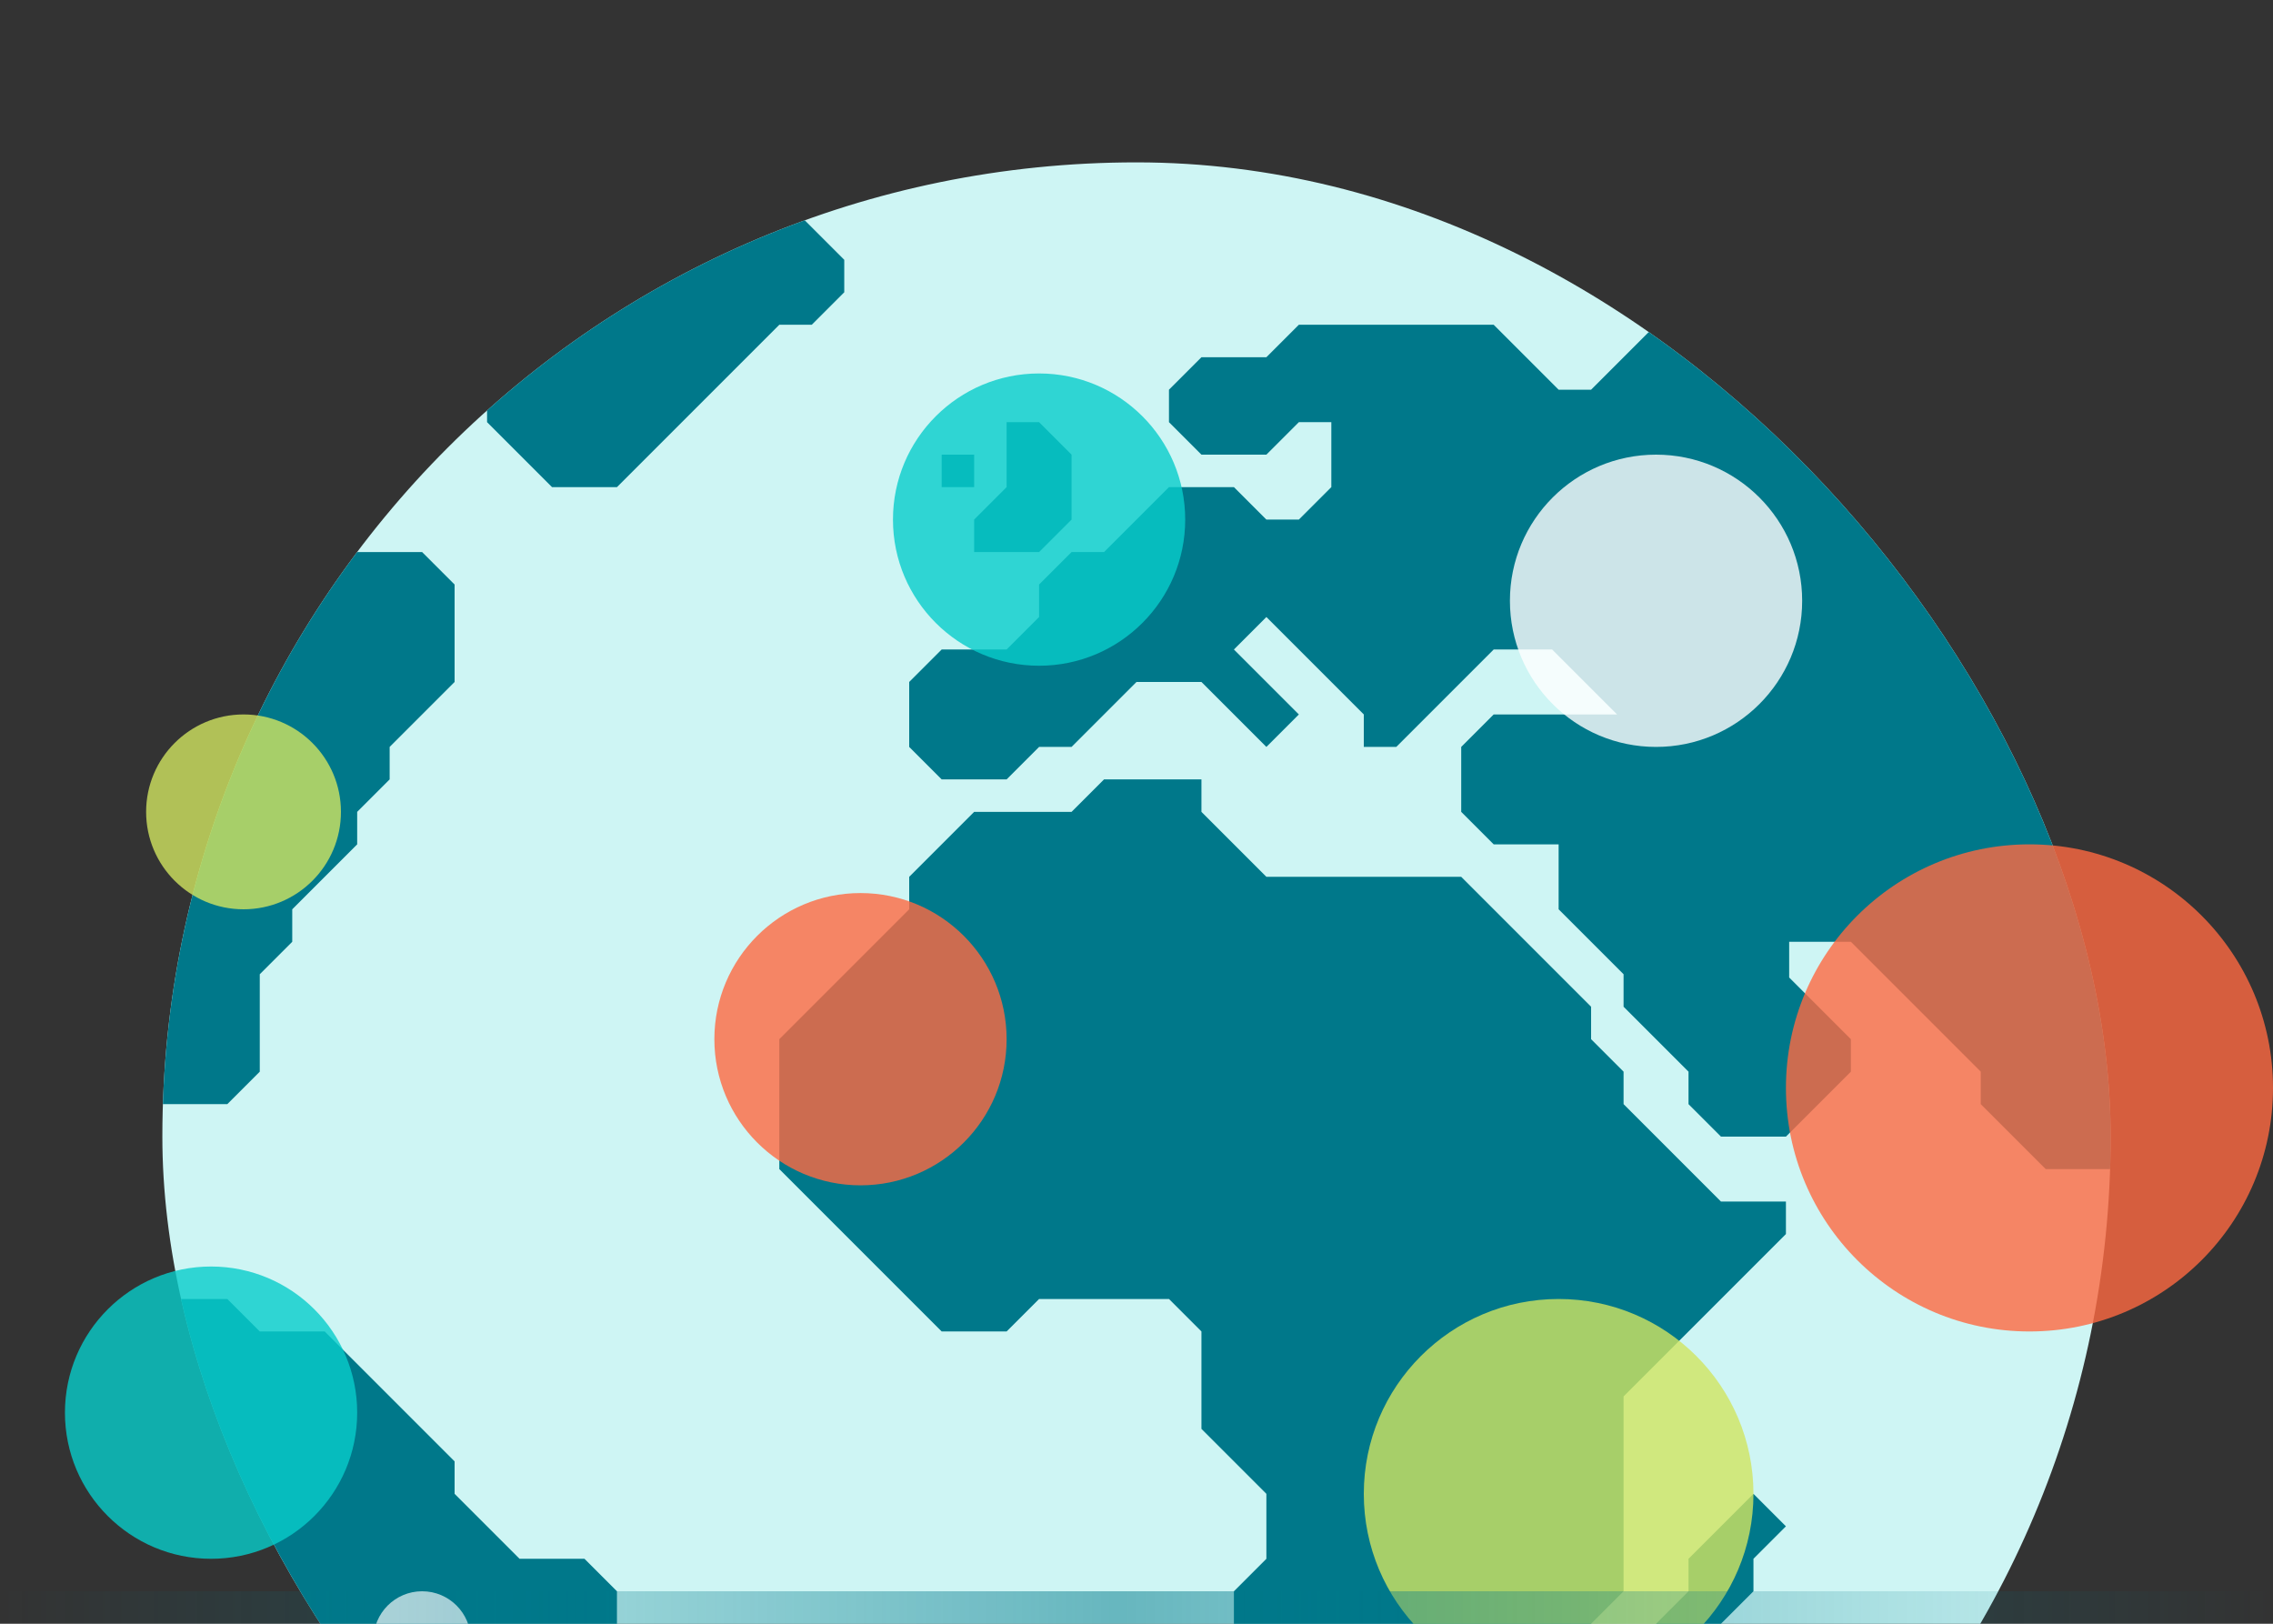 <svg width="140" height="100" viewBox="0 0 140 100" fill="none" xmlns="http://www.w3.org/2000/svg">
<rect x="0" y="0" width="140" height="100" fill="#333333" stroke="none"/>
<g clip-path="url(#clip0)">
<g clip-path="url(#clip1)">
<rect x="10" y="10" width="120" height="120" rx="60" fill="#CEF5F4"/>
<path d="M100 68V66L98 64V62L90 54H78L74 50V48H68L66 50H60L56 54V56L48 64V72L58 82H62L64 80H72L74 82V88L78 92V96L76 98V102L82 108V114H86L96 104V102L100 98V86L110 76V74H106L100 68Z" fill="#00788A"/>
<path d="M104 96V98L102 100V104H104L106 102V100L108 98V96L110 94L108 92L104 96Z" fill="#00788A"/>
<path d="M32 96L28 92V90L20 82H16L14 80H2V118H30L34 114V110L36 108V102L38 100V98L36 96H32Z" fill="#00788A"/>
<path d="M16 66V60L18 58V56L22 52V50L24 48V46L28 42V36L26 34H2V68H14L16 66Z" fill="#00788A"/>
<path d="M50 20L52 18V16L48 12H30V26L34 30H38L48 20H50Z" fill="#00788A"/>
<path d="M104 18L98 24H96L92 20H80L78 22H74L72 24V26L74 28H78L80 26H82V30L80 32H78L76 30H72L68 34H66L64 36V38L62 40H58L56 42V46L58 48H62L64 46H66L70 42H74L78 46L80 44L76 40L78 38L84 44V46H86L92 40H95.6L99.6 44H92L90 46V50L92 52H96V56L100 60V62L104 66V68L106 70H110L114 66V64L110.2 60.2V58H114L122 66V68L126 72H136V18H104Z" fill="#00788A"/>
<path d="M60 34H64L66 32V28L64 26H62V30L60 32V34Z" fill="#00788A"/>
<path d="M60 28H58V30H60V28Z" fill="#00788A"/>
</g>
<circle opacity="0.8" cx="15" cy="50" r="6" fill="#D1E560"/>
<circle opacity="0.8" cx="64" cy="32" r="9" fill="#08CDCA"/>
<circle opacity="0.8" cx="125" cy="67" r="15" fill="#FF6941"/>
<circle opacity="0.8" cx="53" cy="64" r="9" fill="#FF6941"/>
<circle opacity="0.8" cx="96" cy="92" r="12" fill="#D1E560"/>
<circle opacity="0.8" cx="13" cy="87" r="9" fill="#08CDCA"/>
<circle opacity="0.8" cx="102" cy="37" r="9" fill="white"/>
<circle opacity="0.8" cx="26" cy="101" r="3" fill="white"/>
<rect opacity="0.5" y="98" width="140" height="2" fill="url(#paint0_linear)"/>
</g>
<defs>
<linearGradient id="paint0_linear" x1="140" y1="98" x2="-1.17928e-10" y2="98" gradientUnits="userSpaceOnUse">
<stop stop-color="#00788A" stop-opacity="0"/>
<stop offset="0.508" stop-color="#00788A"/>
<stop offset="1" stop-color="#00788A" stop-opacity="0"/>
</linearGradient>
<clipPath id="clip0">
<rect width="140" height="100" fill="white"/>
</clipPath>
<clipPath id="clip1">
<rect x="10" y="10" width="120" height="120" rx="60" fill="white"/>
</clipPath>
</defs>
</svg>
